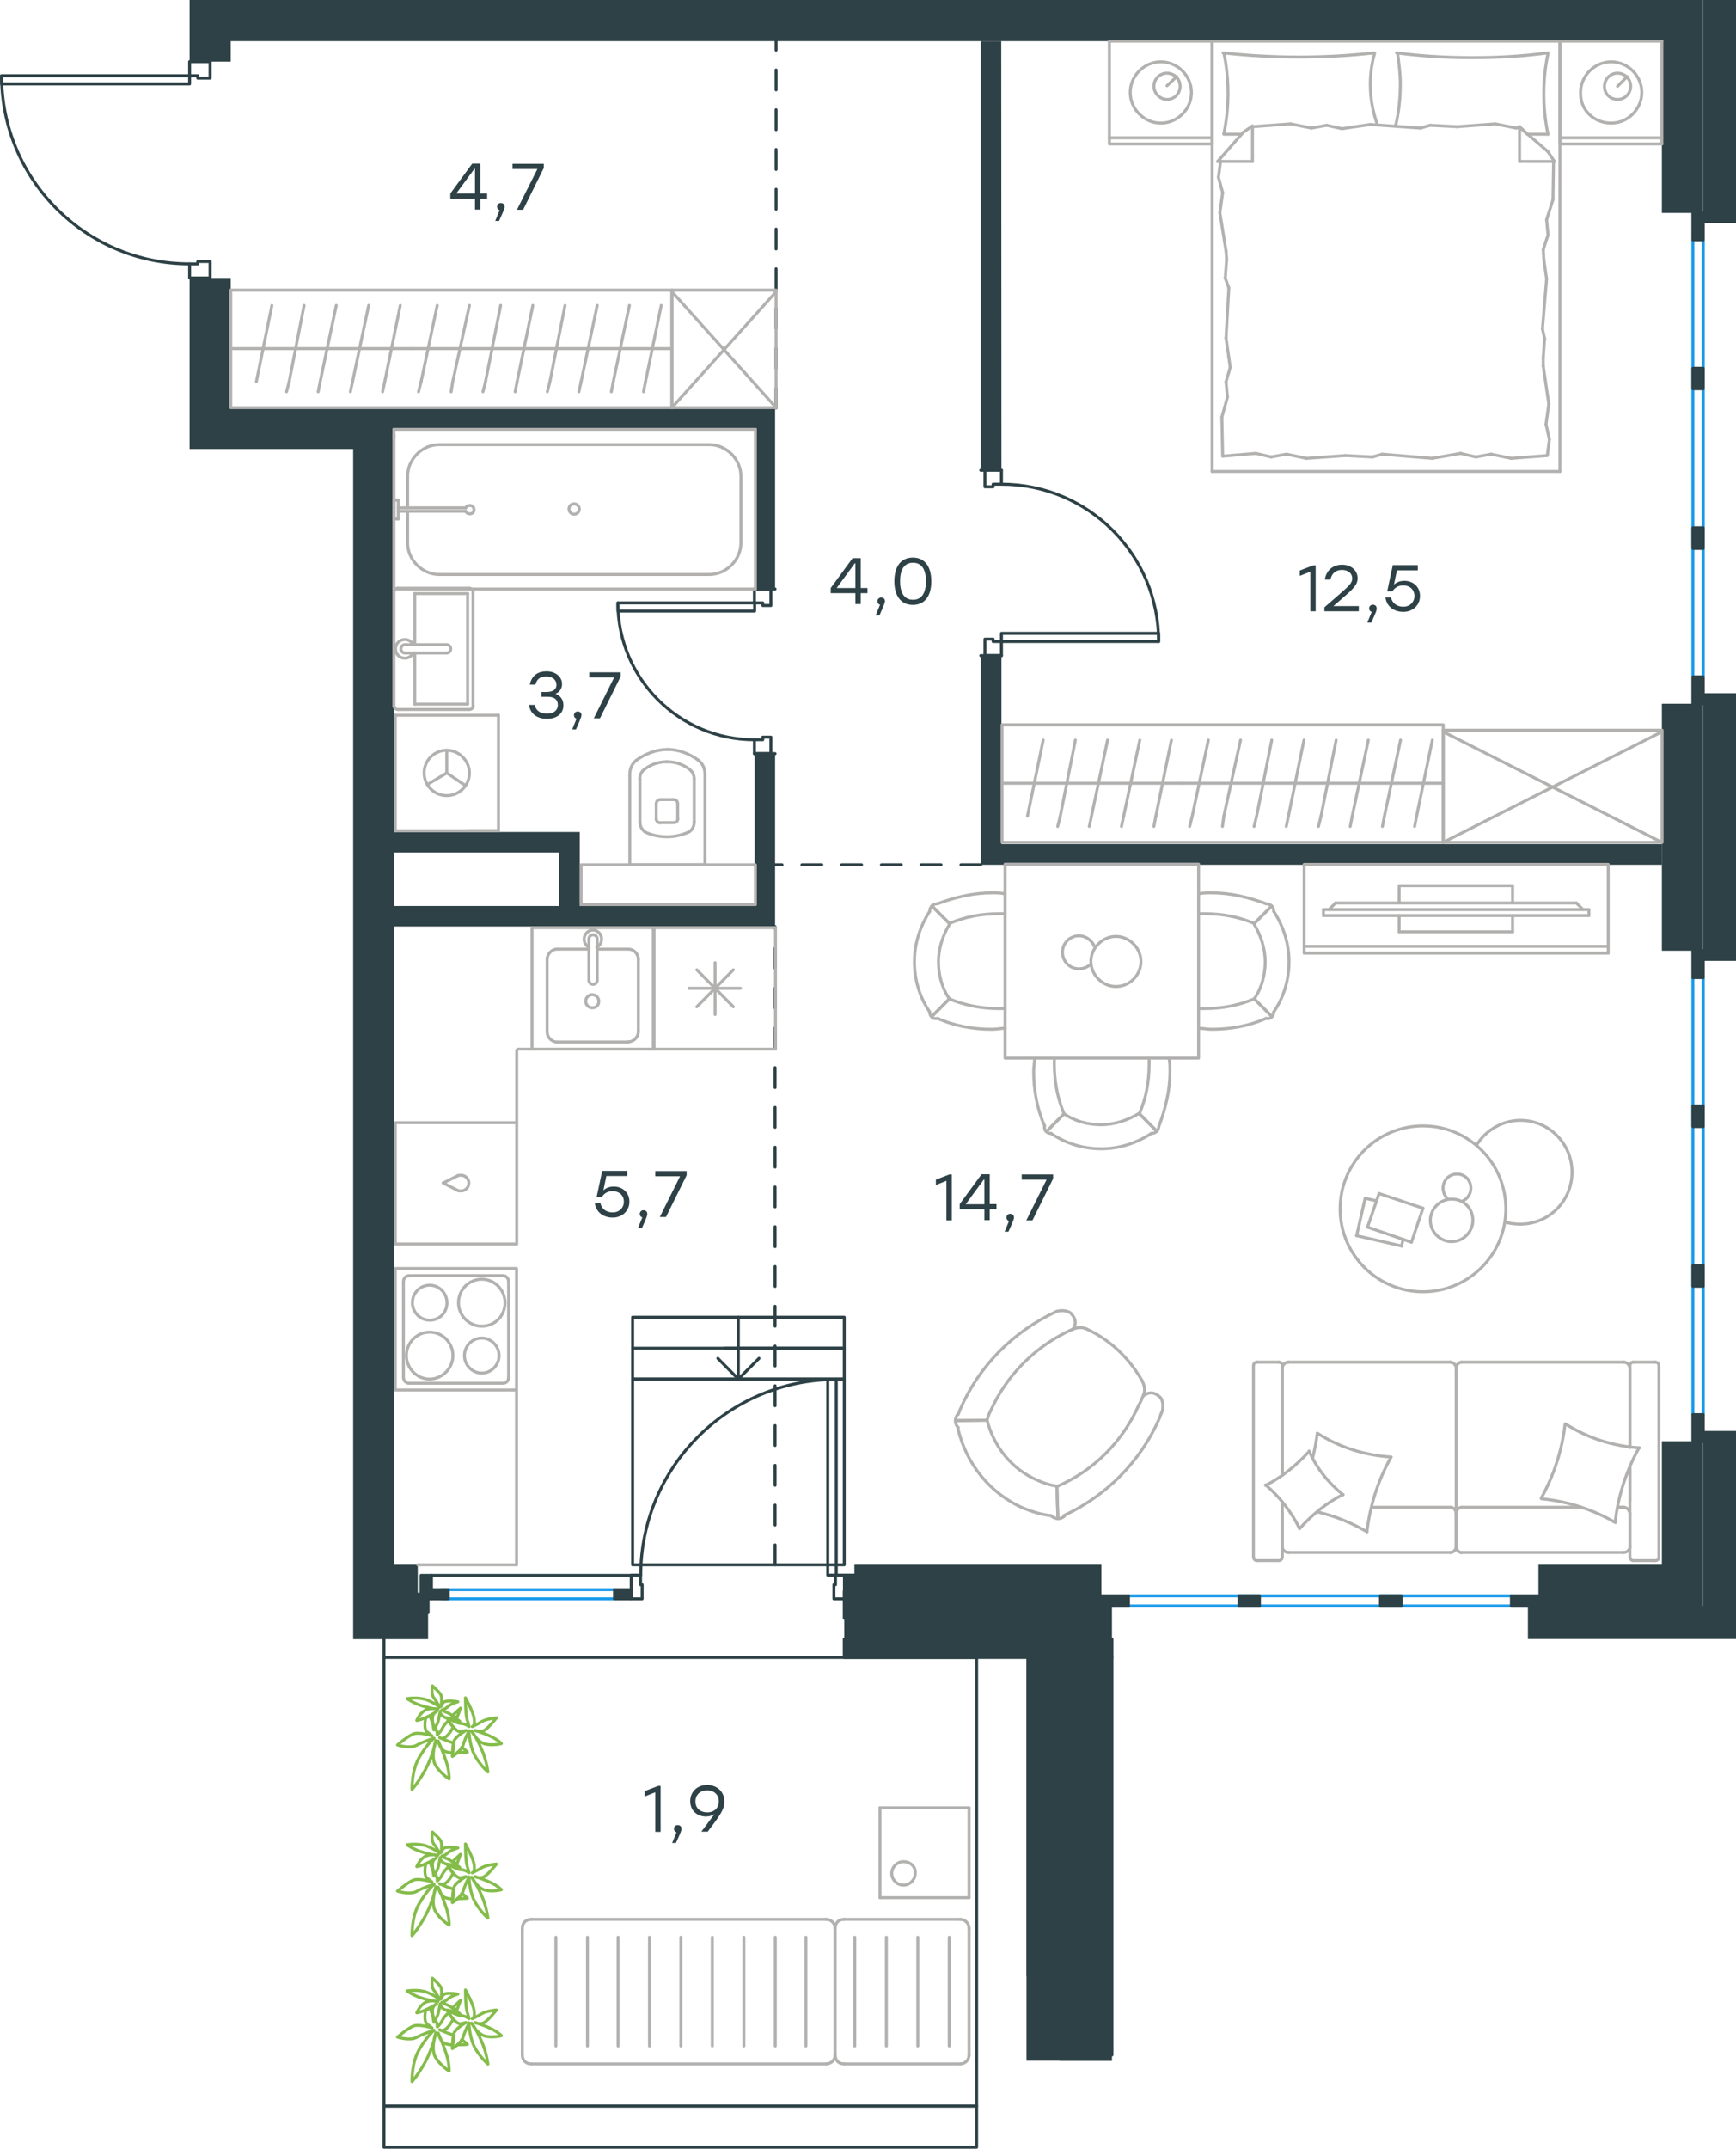 <?xml version="1.0" encoding="utf-8"?>
<!-- Generator: Adobe Illustrator 26.5.0, SVG Export Plug-In . SVG Version: 6.00 Build 0)  -->
<svg version="1.1" id="Слой_1" xmlns="http://www.w3.org/2000/svg" xmlns:xlink="http://www.w3.org/1999/xlink" x="0px" y="0px"
	 viewBox="0 0 873.5 1080.8" style="enable-background:new 0 0 873.5 1080.8;" xml:space="preserve">
<style type="text/css">
	.st0{fill:none;stroke:#2D4146;stroke-width:1.5;stroke-linecap:round;stroke-linejoin:round;stroke-miterlimit:22.926;}
	.st1{fill:none;stroke:#1D9CEB;stroke-width:1.5;stroke-linecap:round;stroke-linejoin:round;stroke-miterlimit:22.926;}
	
		.st2{fill:none;stroke:#2D4146;stroke-width:1.5;stroke-linecap:round;stroke-linejoin:round;stroke-miterlimit:22.926;stroke-dasharray:10,10;}
	.st3{fill-rule:evenodd;clip-rule:evenodd;fill:#2D4146;}
	.st4{fill:#2D4146;}
	.st5{fill:none;stroke:#B2B1B0;stroke-width:1.5;stroke-linecap:round;stroke-linejoin:round;stroke-miterlimit:22.926;}
	.st6{fill:none;stroke:#84BC4A;stroke-width:1.5;stroke-linecap:round;stroke-linejoin:round;stroke-miterlimit:22.926;}
</style>
<rect x="318.3" y="678" class="st0" width="106.5" height="15.5"/>
<polyline class="st0" points="364.9,678 424.8,678 424.8,662.4 318.3,662.4 318.3,678 "/>
<polyline class="st0" points="371.5,662.4 371.5,693.5 361.2,683.1 "/>
<line class="st0" x1="371.5" y1="693.5" x2="381.9" y2="683.1"/>
<rect x="318.3" y="693.5" class="st0" width="106.5" height="93.4"/>
<path class="st0" d="M583,322.6c0-43.7-35.4-79.1-79.1-79.1"/>
<polygon class="st0" points="495.6,244.8 499.7,244.8 499.7,243.5 503.9,243.5 503.9,236.5 495.6,236.5 "/>
<polygon class="st0" points="495.6,329.7 503.9,329.7 503.9,322.6 499.7,322.6 499.7,321.4 495.6,321.4 "/>
<rect x="503.9" y="318.5" class="st0" width="79.1" height="4.1"/>
<polyline class="st0" points="493.5,236.5 495.6,236.5 503.9,236.5 495.6,236.5 "/>
<polyline class="st0" points="493.5,329.7 495.6,329.7 503.9,329.7 495.6,329.7 "/>
<path class="st0" d="M310.9,303.2c0,38,30.8,68.8,68.7,68.8"/>
<polygon class="st0" points="387.9,370.7 383.8,370.7 383.8,372 379.6,372 379.6,379 387.9,379 "/>
<polygon class="st0" points="387.9,296.2 379.6,296.2 379.6,303.2 383.8,303.2 383.8,304.5 387.9,304.5 "/>
<rect x="310.9" y="303.2" class="st0" width="68.8" height="4.1"/>
<polyline class="st0" points="390,379 387.9,379 379.6,379 387.9,379 "/>
<polyline class="st0" points="390,296.2 387.9,296.2 379.6,296.2 387.9,296.2 "/>
<path class="st0" d="M0.8,38.1c0,52.3,42.4,94.6,94.6,94.6"/>
<polygon class="st0" points="105.7,131.5 99.5,131.5 99.5,132.7 95.4,132.7 95.4,139.8 105.7,139.8 "/>
<polygon class="st0" points="105.7,31 95.4,31 95.4,38.1 99.5,38.1 99.5,39.3 105.7,39.3 "/>
<rect x="0.8" y="38.1" class="st0" width="94.6" height="4.1"/>
<line class="st1" x1="857" y1="711.4" x2="857" y2="491.5"/>
<line class="st1" x1="851.8" y1="711.4" x2="851.8" y2="491.5"/>
<rect x="851.8" y="711.4" class="st0" width="5.2" height="13.5"/>
<rect x="851.8" y="636.4" class="st0" width="5.2" height="10.4"/>
<rect x="851.8" y="478.1" class="st0" width="5.2" height="13.5"/>
<rect x="851.8" y="556.2" class="st0" width="5.2" height="10.3"/>
<line class="st1" x1="857" y1="340.4" x2="857" y2="120.6"/>
<line class="st1" x1="851.8" y1="340.4" x2="851.8" y2="120.6"/>
<rect x="851.8" y="340.4" class="st0" width="5.2" height="13.5"/>
<rect x="851.8" y="265.4" class="st0" width="5.2" height="10.4"/>
<rect x="851.8" y="107.1" class="st0" width="5.2" height="13.5"/>
<rect x="851.8" y="185.2" class="st0" width="5.2" height="10.3"/>
<line class="st1" x1="759.5" y1="807.6" x2="567.8" y2="807.6"/>
<line class="st1" x1="760.5" y1="802.5" x2="567.8" y2="802.5"/>
<rect x="760.5" y="802.5" class="st0" width="13.5" height="5.2"/>
<rect x="694.6" y="802.5" class="st0" width="10.4" height="5.2"/>
<rect x="554.3" y="802.5" class="st0" width="13.5" height="5.2"/>
<rect x="623.4" y="802.5" class="st0" width="10.3" height="5.2"/>
<line class="st2" x1="493.5" y1="434.9" x2="390" y2="434.9"/>
<line class="st2" x1="390" y1="786.9" x2="390" y2="466"/>
<line class="st2" x1="390.5" y1="205.2" x2="390.5" y2="20.7"/>
<path class="st0" d="M420.8,693.7c-54.4,0-98.4,44.1-98.4,98.4"/>
<polygon class="st0" points="323.1,804 323.1,796.9 322.3,796.9 322.3,792.1 317.6,792.1 317.6,804 "/>
<rect x="416.5" y="693.7" class="st0" width="4.3" height="98.4"/>
<polygon class="st0" points="419.6,804 419.6,796.9 420.4,796.9 420.4,792.1 425,792.1 425,804 "/>
<line class="st0" x1="217.1" y1="792.2" x2="317.6" y2="792.2"/>
<line class="st1" x1="222.2" y1="804" x2="309.2" y2="804"/>
<line class="st1" x1="222.2" y1="799.4" x2="309.2" y2="799.4"/>
<rect x="217.1" y="799.4" class="st0" width="8.4" height="4.6"/>
<rect x="309.2" y="799.4" class="st0" width="8.4" height="4.6"/>
<rect x="424.9" y="792.1" class="st0" width="5.8" height="11.9"/>
<rect x="211.9" y="792.2" class="st0" width="5.2" height="11.8"/>
<rect x="424.8" y="800.2" class="st0" width="5.9" height="13.6"/>
<rect x="208.9" y="801.7" class="st0" width="6.5" height="9.3"/>
<rect x="193.2" y="1059.1" class="st0" width="298.2" height="20.7"/>
<rect x="424.8" y="824.2" class="st0" width="134.7" height="9.3"/>
<rect x="193.2" y="833.5" class="st0" width="298.2" height="225.6"/>
<rect x="533.1" y="833.5" class="st0" width="26.4" height="199.9"/>
<polygon class="st3" points="857,711.4 851.8,711.4 851.8,724.8 836.2,724.8 836.2,786.9 774.1,786.9 774.1,807.6 836.2,807.6 
	856.9,807.6 856.9,724.8 857,724.8 857,807.6 768.8,807.6 768.8,824.2 873.5,824.2 873.5,824.1 873.5,807.6 873.5,719.6 857,719.6 
	"/>
<rect x="851.8" y="636.4" class="st3" width="5.2" height="10.4"/>
<rect x="851.8" y="556.2" class="st3" width="5.2" height="10.3"/>
<polygon class="st3" points="857,340.4 851.8,340.4 851.8,353.8 857,353.8 857,478.1 856.9,478.1 856.9,353.9 836.2,353.9 
	836.2,478.1 851.8,478.1 851.8,491.5 857,491.5 857,483.2 873.5,483.2 873.5,348.6 857,348.6 "/>
<rect x="851.8" y="265.4" class="st3" width="5.2" height="10.4"/>
<rect x="851.8" y="185.2" class="st3" width="5.2" height="10.3"/>
<rect x="760.5" y="802.5" class="st3" width="13.5" height="5.2"/>
<rect x="694.6" y="802.5" class="st3" width="10.4" height="5.2"/>
<rect x="554.3" y="802.5" class="st3" width="13.5" height="5.2"/>
<rect x="623.4" y="802.5" class="st3" width="10.3" height="5.2"/>
<polygon class="st3" points="836.2,424.5 503.9,424.5 503.9,329.7 493.5,329.7 493.5,329.7 493.5,424.5 493.5,434.9 503.9,434.9 
	836.2,434.9 "/>
<polygon class="st3" points="493.5,20.7 493.5,20.7 493.5,236.5 503.8,236.5 503.9,236.5 503.8,20.7 "/>
<rect x="309.2" y="799.4" class="st3" width="8.4" height="4.6"/>
<g>
	<path class="st4" d="M662,284.3v23.1h-2.7v-19.9l-5.3,2.1v-2.7l6.8-2.6H662z"/>
	<path class="st4" d="M683.7,307.4h-17.3v-2l6.7-5.8c5.6-4.9,7.3-6.3,7.3-8.7c0-2.5-2-4.3-5.2-4.3c-3.3,0-5.1,1.9-5.8,4.9h-2.8
		c0.7-4.6,4-7.5,8.7-7.5c4.7,0,7.8,3,7.8,6.8c0,3.4-2.4,5.5-7.8,10.2l-4.4,3.8h12.8V307.4z"/>
	<path class="st4" d="M690,313.1H688l2.2-5.4c-0.8-0.2-1.3-0.9-1.3-1.7c0-1.1,0.8-1.9,1.9-1.9c0.8,0,1.9,0.4,1.9,1.9
		C692.8,306.5,692.7,307.2,690,313.1z"/>
	<path class="st4" d="M714.5,299.7c0,4.7-3.7,8-8.4,8c-4.4,0-8.3-2.4-9-7.2h2.8c0.7,3,3.1,4.6,6.2,4.6c3.3,0,5.6-2.3,5.6-5.4
		c0-3.2-2.4-5.3-5.6-5.3c-2.6,0-4.4,1.2-5.5,3H698l2.8-13.2h12.6v2.6h-10.5l-1.5,7.2c1.3-1.2,3-1.9,5.3-1.9
		C710.9,292.1,714.5,295,714.5,299.7z"/>
</g>
<g>
	<path class="st4" d="M478.9,590.6v23.1h-2.7v-19.9l-5.3,2.1v-2.7l6.8-2.6H478.9z"/>
	<path class="st4" d="M501.4,608.1H498v5.5h-2.7v-5.5h-12.4v-2.6l11-15h4.1v15h3.4V608.1z M495.3,605.6v-12.4H495l-9.1,12.4
		L495.3,605.6z"/>
	<path class="st4" d="M507.4,619.4h-1.9l2.2-5.4c-0.8-0.2-1.3-0.9-1.3-1.7c0-1.1,0.8-1.9,1.9-1.9c0.8,0,1.9,0.4,1.9,1.9
		C510.2,612.8,510.1,613.6,507.4,619.4z"/>
	<path class="st4" d="M529.9,590.6v2.1l-10.4,21h-3.1l10.2-20.5h-12.5v-2.6H529.9z"/>
</g>
<g>
	<path class="st4" d="M316.7,604.3c0,4.7-3.7,8-8.4,8c-4.4,0-8.3-2.4-9-7.2h2.8c0.7,3,3.1,4.6,6.2,4.6c3.3,0,5.6-2.3,5.6-5.4
		c0-3.2-2.4-5.3-5.6-5.3c-2.6,0-4.4,1.2-5.5,3h-2.6l2.8-13.2h12.6v2.6h-10.5l-1.5,7.2c1.3-1.2,3-1.9,5.3-1.9
		C313.1,596.7,316.7,599.6,316.7,604.3z"/>
	<path class="st4" d="M323,617.6H321l2.2-5.4c-0.8-0.2-1.3-0.9-1.3-1.7c0-1.1,0.8-1.9,1.9-1.9c0.8,0,1.9,0.4,1.9,1.9
		C325.7,611.1,325.6,611.8,323,617.6z"/>
	<path class="st4" d="M345.5,588.9v2.1l-10.4,21H332l10.2-20.5h-12.5v-2.6H345.5z"/>
</g>
<g>
	<path class="st4" d="M283.5,354.7c0,4.2-3.4,6.8-8.3,6.8c-4.5,0-8.4-2.2-9-7h2.8c0.7,3.1,3.2,4.4,6.2,4.4c3.4,0,5.5-1.7,5.5-4.4
		c0-2.3-1.4-4.1-5.1-4.1h-3.2V348h2.4c3.5,0,5.2-1.3,5.2-3.6c0-2.6-2.1-4.2-5.1-4.2c-2.8,0-4.7,1-5.5,4.1h-2.8
		c0.9-4.7,4.2-6.7,8.4-6.7c4.4,0,7.8,2.6,7.8,6.4c0,2.2-1.2,4.1-3.3,4.9C282,349.8,283.5,351.9,283.5,354.7z"/>
	<path class="st4" d="M289.8,366.8h-1.9l2.2-5.4c-0.8-0.2-1.3-0.9-1.3-1.7c0-1.1,0.8-1.9,1.9-1.9c0.8,0,1.9,0.4,1.9,1.9
		C292.5,360.3,292.4,361,289.8,366.8z"/>
	<path class="st4" d="M312.3,338.1v2.1l-10.4,21h-3.1l10.2-20.5h-12.5v-2.6H312.3z"/>
</g>
<g>
	<path class="st4" d="M245.1,99.9h-3.4v5.5H239v-5.5h-12.4v-2.6l11-15h4.1v15h3.4V99.9z M239,97.3V84.9h-0.3l-9.1,12.4L239,97.3z"/>
	<path class="st4" d="M251.1,111.1h-1.9l2.2-5.4c-0.8-0.2-1.3-0.9-1.3-1.7c0-1.1,0.8-1.9,1.9-1.9c0.8,0,1.9,0.4,1.9,1.9
		C253.9,104.6,253.8,105.3,251.1,111.1z"/>
	<path class="st4" d="M273.6,82.4v2.1l-10.4,21h-3.1L270.4,85h-12.5v-2.6H273.6z"/>
</g>
<g>
	<path class="st4" d="M436.5,298.3h-3.4v5.5h-2.7v-5.5H418v-2.6l11-15h4.1v15h3.4V298.3z M430.4,295.7v-12.4h-0.3l-9.1,12.4
		L430.4,295.7z"/>
	<path class="st4" d="M442.5,309.5h-1.9l2.2-5.4c-0.8-0.2-1.3-0.9-1.3-1.7c0-1.1,0.8-1.9,1.9-1.9c0.8,0,1.9,0.4,1.9,1.9
		C445.2,303,445.1,303.7,442.5,309.5z"/>
	<path class="st4" d="M468.6,292.3c0,7.6-3.4,11.9-9.3,11.9c-5.8,0-9.3-4.3-9.3-11.9s3.5-11.9,9.3-11.9
		C465.2,280.4,468.6,284.8,468.6,292.3z M465.9,292.3c0-6.6-2.6-9.3-6.5-9.3s-6.5,2.7-6.5,9.3c0,6.6,2.6,9.3,6.5,9.3
		S465.9,298.9,465.9,292.3z"/>
</g>
<polygon class="st3" points="857,0 857,107.1 856.9,107.1 856.9,0 836.2,0 836.2,0 734.7,0 364.6,0 364.6,0 357.4,0 357.4,0 347,0 
	347,0 294.7,0 95.4,0 95.4,20.7 95.4,31 116.1,31 116.1,20.7 139.4,20.7 139.4,20.7 160.1,20.7 160.1,20.7 369.8,20.7 369.8,20.7 
	836.2,20.7 836.2,107.1 851.8,107.1 851.8,120.6 857,120.6 857,112.2 873.5,112.2 873.5,0 "/>
<line class="st0" x1="193.2" y1="833.5" x2="193.2" y2="824.2"/>
<polygon class="st3" points="533.1,1033.4 533.1,1036.4 559.5,1036.4 559.5,1003.2 559.5,962.1 559.5,833.5 559.5,824.2 
	559.5,824.2 559.5,807.6 430.7,807.6 430.7,807.6 554.2,807.6 554.2,786.9 429.9,786.9 429.9,792.1 424.9,792.1 424.9,800.2 
	424.8,800.2 424.8,813.8 424.8,813.8 424.8,824.2 424.8,824.2 424.8,833.5 533.1,833.5 533.1,833.5 533.1,833.5 516.5,833.5 
	516.5,993.9 533.1,993.9 533.1,993.9 533.1,1019.8 "/>
<path class="st3" d="M379.6,205H198.4v0.1l-20.7,0l-61.6,0v-65.3H95.4v55.9h0v20.7h0v9.4h14.5v0h10.4v0l57.4,0v0v581.9h31.1v0h-31.1
	v16.6h37.7v-13.1v-3.4V804h1.7h8.4v-4.6h-8.4v-7.2h-5.2v9.5h-1.7v-14.8h-11.8l0-305.5h0v-15.5l181.2,0h0H390v-10.4V379h-10.3v76.6h0
	l-88,0v-26.9v-10.3h-10.4l-82.9,0v-50.7h0l0-141.8v-10.4h181.2v80.8H390l0-80.8V205H379.6z M198.4,428.7h82.9v26.9l-82.9,0V428.7z"
	/>
<rect x="516.5" y="833.5" class="st3" width="42.9" height="202.8"/>
<g>
	<line class="st5" x1="795.5" y1="758" x2="735.5" y2="758"/>
	<line class="st5" x1="632.5" y1="685" x2="643.4" y2="685"/>
	<line class="st5" x1="648.3" y1="685" x2="729.9" y2="685"/>
	<line class="st5" x1="820.1" y1="737.8" x2="820.1" y2="754.9"/>
	<line class="st5" x1="820.1" y1="688.1" x2="820.1" y2="727.9"/>
	<line class="st5" x1="645.2" y1="688.1" x2="645.2" y2="741.9"/>
	<line class="st5" x1="732.7" y1="760.8" x2="732.7" y2="777.9"/>
	<line class="st5" x1="729.9" y1="758" x2="690.2" y2="758"/>
	<line class="st5" x1="832.9" y1="784.8" x2="821.9" y2="784.8"/>
	<line class="st5" x1="732.7" y1="777.9" x2="732.7" y2="760.8"/>
	<line class="st5" x1="648.3" y1="780.7" x2="729.9" y2="780.7"/>
	<line class="st5" x1="645.2" y1="741.9" x2="645.2" y2="686.8"/>
	<line class="st5" x1="735.5" y1="685" x2="817.1" y2="685"/>
	<line class="st5" x1="821.9" y1="685" x2="832.9" y2="685"/>
	<line class="st5" x1="817.1" y1="758" x2="814" y2="758"/>
	<line class="st5" x1="820.1" y1="782.8" x2="820.1" y2="737.8"/>
	<line class="st5" x1="817.1" y1="758" x2="814" y2="758"/>
	<line class="st5" x1="820.1" y1="777.9" x2="820.1" y2="760.8"/>
	<line class="st5" x1="732.7" y1="777.9" x2="732.7" y2="760.8"/>
	<line class="st5" x1="735.5" y1="780.7" x2="817.1" y2="780.7"/>
	<line class="st5" x1="820.1" y1="727.9" x2="820.1" y2="686.8"/>
	<line class="st5" x1="630.7" y1="782.8" x2="630.7" y2="686.8"/>
	<line class="st5" x1="643.4" y1="784.8" x2="632.5" y2="784.8"/>
	<line class="st5" x1="645.2" y1="755.3" x2="645.2" y2="782.8"/>
	<line class="st5" x1="732.7" y1="760.8" x2="732.7" y2="688.1"/>
	<line class="st5" x1="645.2" y1="760.8" x2="645.2" y2="777.9"/>
	<path class="st5" d="M820.1,782.8c0,1.5,1,2,1.8,2"/>
	<path class="st5" d="M645.2,686.8c0-1.3-1-1.8-1.8-1.8"/>
	<path class="st5" d="M643.4,784.8c1.3,0,1.8-1,1.8-1.8"/>
	<path class="st5" d="M735.5,758c-1.4,0-2.8,1.3-2.8,3.1"/>
	<path class="st5" d="M645.2,777.9c0,1.4,1.3,2.8,3.1,2.8"/>
	<path class="st5" d="M817.1,780.7c1.5,0,3.1-1.3,3.1-3.1"/>
	<path class="st5" d="M735.5,685c-1.4,0-2.8,1.3-2.8,3.1"/>
	<path class="st5" d="M732.7,777.7c0,1.5,1.2,3.1,2.8,3.1"/>
	<path class="st5" d="M732.7,688.1c0-1.5-1.3-3.1-3.1-3.1"/>
	<path class="st5" d="M832.9,784.8c1.3,0,1.8-1,1.8-1.8v-96.2c0-1.3-1-1.8-1.8-1.8"/>
	<path class="st5" d="M729.9,780.7c1.4,0,2.8-1.3,2.8-3.1"/>
	<path class="st5" d="M632.5,685c-1.3,0-1.8,1-1.8,1.8"/>
	<path class="st5" d="M820.1,688.1c0-1.5-1.3-3.1-3.1-3.1"/>
	<path class="st5" d="M821.9,685c-1.3,0-1.8,1-1.8,1.8"/>
	<path class="st5" d="M648.3,685c-1.5,0-3.1,1.3-3.1,3.1"/>
	<path class="st5" d="M820.1,761.4c0-1.7-1.3-3.4-3.1-3.4"/>
	<path class="st5" d="M732.7,761.1c0-1.5-1.2-3.1-2.8-3.1"/>
	<path class="st5" d="M630.7,782.8c0,1.5,1,2,1.8,2"/>
	<path class="st5" d="M775.5,753.4c6.4-11.5,10.5-24.2,12-37.3"/>
	<path class="st5" d="M636.8,747c8.4-4.3,15.6-10.2,21.9-17.1"/>
	<path class="st5" d="M658.7,729.7c3.6,8.4,9.7,16.1,17.1,22"/>
	<path class="st5" d="M787.8,716.1c11,7.1,24,11.2,37.2,12"/>
	<path class="st5" d="M699.8,733c-6.4,11.5-10.5,24.2-12,37.3"/>
	<path class="st5" d="M687.8,770.3c-7.9-4.6-16.1-7.9-25-10"/>
	<path class="st5" d="M662.8,720.7c11,7.1,24,11.2,37.2,12"/>
	<path class="st5" d="M824.7,728.1c-6.4,11.5-10.5,24.2-12,37.3"/>
	<path class="st5" d="M812.8,765.7c-11.2-6.6-24-10.7-37.2-12"/>
	<path class="st5" d="M675.8,751.6c-8.4,4.1-15.6,10.2-21.9,17.1"/>
	<path class="st5" d="M660.5,733c1-3.8,1.8-8.2,2.3-12"/>
	<path class="st5" d="M653.9,768.7c-4.1-8.4-9.9-15.8-17.1-22"/>
</g>
<g>
	<line class="st5" x1="682.6" y1="621.4" x2="686.9" y2="602.6"/>
	<line class="st5" x1="686.9" y1="602.6" x2="692.7" y2="603.9"/>
	<line class="st5" x1="705.9" y1="623.2" x2="705.3" y2="626.6"/>
	<line class="st5" x1="705.3" y1="626.6" x2="682.6" y2="621.4"/>
	<line class="st5" x1="688.1" y1="617.1" x2="693.9" y2="600.2"/>
	<line class="st5" x1="693.9" y1="600.2" x2="716" y2="607.6"/>
	<line class="st5" x1="716" y1="607.6" x2="710.2" y2="624.7"/>
	<line class="st5" x1="710.2" y1="624.7" x2="688.1" y2="617.1"/>
	<ellipse class="st5" cx="716" cy="607.9" rx="41.7" ry="41.7"/>
	<path class="st5" d="M730.4,603c-5.8,0-10.7,4.9-10.7,10.7c0,5.8,4.9,10.7,10.7,10.7c5.8,0,10.7-4.9,10.7-10.7
		C741.1,607.6,736.5,603,730.4,603z"/>
	<path class="st5" d="M728.6,603c-1.5-1.2-2.5-3.4-2.5-5.5c0-4,3.1-7.1,7-7.1c4,0,7,3.1,7,7.1c0,3.1-1.8,5.5-4.6,6.7"/>
	<path class="st5" d="M742.9,576c4.6-7.7,13.2-12.6,22.1-12.6c14.4,0,26,11.7,26,26.1c0,14.4-11.6,26.1-26,26.1
		c-2.6,0-5.1-0.3-7.7-1"/>
</g>
<g>
	<g>
		<line class="st5" x1="656.2" y1="475.9" x2="809.2" y2="475.9"/>
		<polyline class="st5" points="809.2,479.3 809.2,434.7 656.2,434.7 656.2,479.3 		"/>
		<line class="st5" x1="656.2" y1="479.3" x2="809.2" y2="479.3"/>
	</g>
	<g>
		<polyline class="st5" points="761.1,454.1 761.1,445.4 704,445.4 704,454.1 		"/>
		<line class="st5" x1="704" y1="460.4" x2="704" y2="468.6"/>
		<line class="st5" x1="704" y1="468.6" x2="761.1" y2="468.6"/>
		<line class="st5" x1="761.1" y1="468.6" x2="761.1" y2="460.4"/>
		<line class="st5" x1="665.9" y1="460.4" x2="665.9" y2="457.4"/>
		<line class="st5" x1="793.2" y1="454.1" x2="796.5" y2="457.4"/>
		<line class="st5" x1="668.7" y1="457.4" x2="672" y2="454.1"/>
		<line class="st5" x1="799.5" y1="457.4" x2="665.9" y2="457.4"/>
		<line class="st5" x1="665.9" y1="460.4" x2="799.5" y2="460.4"/>
		<line class="st5" x1="799.5" y1="460.4" x2="799.5" y2="457.4"/>
		<line class="st5" x1="672" y1="454.1" x2="793.2" y2="454.1"/>
	</g>
</g>
<g>
	<rect x="505.7" y="434.6" class="st5" width="97.4" height="97.5"/>
	<path class="st5" d="M477.7,502.3c-3.8-5.5-5.5-12.1-5.5-18.7c0-6.6,2.2-13.2,5.5-18.7"/>
	<path class="st5" d="M505.7,517.1c-2.2,0-4.4,0.5-6.6,0.5c-9.3,0-18.7-1.6-27.4-5.5"/>
	<path class="st5" d="M471.7,454.5c8.8-3.3,18.1-5.5,27.4-5.5c2.2,0,4.4,0,6.6,0.5"/>
	<path class="st5" d="M505.7,507.2c-1.1,0-2.2,0-3.3,0c-8.2,0-17-1.6-24.7-4.9"/>
	<path class="st5" d="M477.7,464.4c7.7-3.3,15.9-4.9,24.7-4.9c1.1,0,2.2,0,3.3,0"/>
	<path class="st5" d="M467.8,508.9c-4.9-7.1-7.7-15.9-7.7-25.3c0-8.8,2.7-17.6,7.7-25.3"/>
	<line class="st5" x1="477.7" y1="502.3" x2="468.9" y2="511.1"/>
	<line class="st5" x1="477.7" y1="464.4" x2="468.9" y2="455.6"/>
	<line class="st5" x1="477.7" y1="502.3" x2="468.9" y2="511.1"/>
	<line class="st5" x1="477.7" y1="464.4" x2="468.9" y2="455.6"/>
	<path class="st5" d="M467.8,458.3c0-2.2,1.6-3.8,3.8-3.8"/>
	<path class="st5" d="M471.6,512.2c-2.2,0.4-3.8-1.1-3.8-3.3"/>
	<path class="st5" d="M631.1,502.3c3.8-5.5,5.5-12.1,5.5-18.7c0-6.6-2.2-13.2-5.5-18.7"/>
	<path class="st5" d="M603.1,517.1c2.2,0,4.4,0.5,6.6,0.5c9.3,0,18.7-1.6,27.4-5.5"/>
	<path class="st5" d="M637.1,454.5c-8.8-3.3-18.1-5.5-27.4-5.5c-2.2,0-4.4,0-6.6,0.5"/>
	<path class="st5" d="M603.1,507.2c1.1,0,2.2,0,3.3,0c8.2,0,17-1.6,24.7-4.9"/>
	<path class="st5" d="M631.1,464.4c-7.7-3.3-15.9-4.9-24.7-4.9c-1.1,0-2.2,0-3.3,0"/>
	<path class="st5" d="M640.9,508.9c4.9-7.1,7.7-15.9,7.7-25.3c0-8.8-2.7-17.6-7.7-25.3"/>
	<line class="st5" x1="631.1" y1="502.3" x2="639.9" y2="511.1"/>
	<line class="st5" x1="631.1" y1="464.4" x2="639.9" y2="455.6"/>
	<line class="st5" x1="631.1" y1="502.3" x2="639.9" y2="511.1"/>
	<line class="st5" x1="631.1" y1="464.4" x2="639.9" y2="455.6"/>
	<path class="st5" d="M640.9,458.3c0-2.2-1.6-3.8-3.8-3.8"/>
	<path class="st5" d="M637.1,512.2c2.2,0.4,3.8-1.1,3.8-3.3"/>
	<path class="st5" d="M535.4,560.1c5.5,3.8,12.1,5.5,18.7,5.5c6.6,0,13.2-2.2,18.7-5.5"/>
	<path class="st5" d="M520.6,532.1c0,2.2-0.5,4.4-0.5,6.6c0,9.3,1.6,18.7,5.5,27.5"/>
	<path class="st5" d="M583.2,566.2c3.3-8.8,5.5-18.1,5.5-27.5c0-2.2,0-4.4-0.5-6.6"/>
	<path class="st5" d="M530.5,532.1c0,1.1,0,2.2,0,3.3c0,8.2,1.6,17,4.9,24.7"/>
	<path class="st5" d="M573.3,560.1c3.3-7.7,4.9-15.9,4.9-24.7c0-1.1,0-2.2,0-3.3"/>
	<path class="st5" d="M528.9,570c7.1,4.9,15.9,7.7,25.2,7.7c8.8,0,17.6-2.7,25.2-7.7"/>
	<line class="st5" x1="535.4" y1="560.1" x2="526.7" y2="568.9"/>
	<line class="st5" x1="573.3" y1="560.1" x2="582.1" y2="568.9"/>
	<line class="st5" x1="535.4" y1="560.1" x2="526.7" y2="568.9"/>
	<line class="st5" x1="573.3" y1="560.1" x2="582.1" y2="568.9"/>
	<path class="st5" d="M579.3,570c2.2,0,3.8-1.6,3.8-3.8"/>
	<path class="st5" d="M525.6,566.2c-0.4,2.2,1.1,3.8,3.3,3.8"/>
	<path class="st5" d="M574.1,483.5c0-6.7-5.8-12.6-12.6-12.6c-6.7,0-12.6,5.8-12.6,12.6c0,6.7,5.8,12.6,12.6,12.6
		C568.6,496.1,574.1,490.2,574.1,483.5z"/>
	<path class="st5" d="M549,484.7c-1.5,1.5-3.7,2.5-6.1,2.5c-4.6,0-8.3-3.7-8.3-8.3c0-4.6,3.7-8.3,8.3-8.3c3.7,0,6.7,2.5,8,5.8"/>
</g>
<g>
	<path class="st5" d="M574.6,694.3c1.5,2.6,1.7,5.2,0.6,7.7"/>
	<path class="st5" d="M546.7,668.3c11.8,5.4,21.4,14.6,27.9,25.9"/>
	<path class="st5" d="M584.5,710.4c-0.5,0.9-0.7,1.9-1.1,2.8c-9.4,21.6-26.5,38.9-48,48.9"/>
	<path class="st5" d="M575.2,701.9c-0.6,1.5-1.2,3.1-2.1,4.5c-8.2,18.6-22.9,33.3-41.4,41.2"/>
	<path class="st5" d="M539.8,668.4c2.4-0.9,4.6-1.1,6.9-0.1"/>
	<path class="st5" d="M482.1,711.3c0.5-0.9,0.7-1.9,1.1-2.7c9.4-21.6,26.5-38.9,48-48.9"/>
	<path class="st5" d="M496.6,714.2c0.6-1.5,0.9-3.1,1.8-4.6c8.1-18.2,22.9-33,41.4-41.2"/>
	<path class="st5" d="M531.8,747.4c-3.5-0.6-6.6-1.5-10-3.1c-12.8-5.5-21.9-17-25.2-30.4"/>
	<path class="st5" d="M528.9,762.2c-4.8-0.5-9.5-2-13.8-3.7c-16.8-7.2-29.2-22.5-33.2-40.6"/>
	<line class="st5" x1="496.6" y1="714.2" x2="480.9" y2="714.4"/>
	<line class="st5" x1="531.8" y1="747.4" x2="532.3" y2="763.5"/>
	<line class="st5" x1="531.8" y1="747.4" x2="532.3" y2="763.5"/>
	<line class="st5" x1="496.6" y1="714.2" x2="480.9" y2="714.4"/>
	<path class="st5" d="M482.2,717.9c-1.4-1.2-2-3.6-1-5.4c0.1-0.6,0.5-0.9,0.9-1.5"/>
	<path class="st5" d="M535.8,762.2c-1.2,1.4-3.6,2-5.4,1c-0.6-0.1-0.9-0.5-1.5-0.9"/>
	<path class="st5" d="M531.1,659.7c1.7-0.9,6.2-1,7.9,0.9c1.7,1.9,3.2,4.5,0.8,7.9"/>
	<path class="st5" d="M584.5,710.4c0.9-1.7,1-6.2-0.9-7.9c-1.9-1.7-4.5-3.2-7.9-0.8"/>
</g>
<g>
	<line class="st5" x1="390.2" y1="466.5" x2="390.2" y2="527.6"/>
	<line class="st5" x1="359.8" y1="484.1" x2="359.8" y2="510.2"/>
	<line class="st5" x1="350.6" y1="506.3" x2="369" y2="487.7"/>
	<line class="st5" x1="350.6" y1="487.7" x2="369" y2="506.3"/>
	<line class="st5" x1="346.7" y1="497" x2="372.6" y2="497"/>
	<line class="st5" x1="390.2" y1="527.6" x2="329.1" y2="527.6"/>
	<line class="st5" x1="329.1" y1="466.5" x2="329.1" y2="527.6"/>
	<line class="st5" x1="390.2" y1="466.5" x2="329.1" y2="466.5"/>
</g>
<g>
	<rect x="267.7" y="466.5" class="st5" width="61" height="61.1"/>
	<line class="st5" x1="300.5" y1="492.9" x2="300.5" y2="472.5"/>
	<line class="st5" x1="296.3" y1="477.3" x2="280.3" y2="477.3"/>
	<line class="st5" x1="280.3" y1="524" x2="316.2" y2="524"/>
	<line class="st5" x1="316.2" y1="477.3" x2="300.5" y2="477.3"/>
	<line class="st5" x1="321.2" y1="518.8" x2="321.2" y2="482.4"/>
	<line class="st5" x1="296.3" y1="472.5" x2="296.3" y2="492.9"/>
	<line class="st5" x1="275.3" y1="482.4" x2="275.3" y2="518.8"/>
	<path class="st5" d="M300.5,492.9L300.5,492.9c0,1.2-0.9,2.1-2.1,2.1c-1.2,0-2.1-0.9-2.1-2.1"/>
	<path class="st5" d="M275.3,482.4c0-2.7,2.4-5.1,5-5.1"/>
	<path class="st5" d="M296.3,476.4c-1.5-0.9-2.4-2.4-2.4-4.2c0-2.4,2.1-4.5,4.4-4.5c2.4,0,4.4,2.1,4.4,4.5c0,1.8-0.9,3.3-2.4,4.2"/>
	<path class="st5" d="M321.2,518.8c0,2.7-2.4,5.1-5,5.1"/>
	<path class="st5" d="M316.2,477.3c2.7,0,5,2.4,5,5.1"/>
	<path class="st5" d="M280.3,524c-2.7,0-5-2.4-5-5.1"/>
	<path class="st5" d="M296.3,472.5v-0.3c0-1.2,0.9-2.1,2.1-2.1c1.2,0,2.1,0.9,2.1,2.1v0.3"/>
	<path class="st5" d="M301.3,503.5c0-1.8-1.5-3.3-3.3-3.3c-1.8,0-3.3,1.5-3.3,3.3c0,1.8,1.5,3.3,3.3,3.3
		C300.2,506.8,301.3,505.3,301.3,503.5z"/>
</g>
<g>
	<path class="st5" d="M224.9,655.1c0-4.8-3.9-8.8-8.7-8.8c-4.8,0-8.7,3.9-8.7,8.8c0,4.8,3.9,8.8,8.7,8.8
		C221,663.9,224.9,660.3,224.9,655.1z"/>
	<path class="st5" d="M227.9,681.7c0-6.3-5.1-11.8-11.7-11.8c-6.3,0-11.7,5.1-11.7,11.8c0,6.3,5.1,11.8,11.7,11.8
		C222.5,693.5,227.9,688.1,227.9,681.7z"/>
	<path class="st5" d="M251.1,681.7c0-4.8-3.9-8.8-8.7-8.8c-4.8,0-8.7,3.9-8.7,8.8c0,4.8,3.9,8.8,8.7,8.8
		C247.2,690.5,251.1,686.5,251.1,681.7z"/>
	<path class="st5" d="M254.1,655.1c0-6.3-5.1-11.8-11.7-11.8c-6.3,0-11.7,5.1-11.7,11.8c0,6.3,5.1,11.8,11.7,11.8
		S254.1,661.8,254.1,655.1z"/>
	<line class="st5" x1="203" y1="692.6" x2="203" y2="644.6"/>
	<line class="st5" x1="253.2" y1="695.6" x2="205.7" y2="695.6"/>
	<line class="st5" x1="255.9" y1="644.6" x2="255.9" y2="692.6"/>
	<line class="st5" x1="205.7" y1="641.5" x2="253.2" y2="641.5"/>
	<path class="st5" d="M255.9,692.6L255.9,692.6c0,1.8-1.2,3-2.7,3"/>
	<path class="st5" d="M203,644.6L203,644.6c0-1.8,1.2-3,2.7-3"/>
	<path class="st5" d="M205.7,695.6L205.7,695.6c-1.5,0-2.7-1.5-2.7-3"/>
	<path class="st5" d="M253.2,641.5L253.2,641.5c1.5,0,2.7,1.5,2.7,3"/>
	<rect x="198.9" y="637.9" class="st5" width="61" height="61.1"/>
</g>
<g>
	<rect x="198.9" y="564.6" class="st5" width="61.1" height="61"/>
	<line class="st5" x1="223" y1="594.9" x2="230.2" y2="598.6"/>
	<line class="st5" x1="230.2" y1="591.3" x2="223" y2="594.9"/>
	<path class="st5" d="M230.2,591.3c0.6-0.3,1.2-0.3,1.8-0.3c2.1,0,3.9,1.8,3.9,3.9"/>
	<path class="st5" d="M230.2,598.6c0.6,0.3,1.2,0.3,1.8,0.3c2.1,0,3.9-1.8,3.9-3.9"/>
</g>
<line class="st5" x1="267.7" y1="527.6" x2="260.5" y2="527.6"/>
<line class="st5" x1="260" y1="564.6" x2="260" y2="528.1"/>
<line class="st5" x1="259.9" y1="699" x2="259.9" y2="786.9"/>
<line class="st5" x1="259.9" y1="786.9" x2="210.2" y2="786.9"/>
<g>
	<line class="st5" x1="784.9" y1="20.7" x2="836.2" y2="20.7"/>
	<line class="st5" x1="836.2" y1="72.4" x2="784.9" y2="72.4"/>
	<line class="st5" x1="784.9" y1="72.4" x2="784.9" y2="20.7"/>
	<line class="st5" x1="836.2" y1="20.7" x2="836.2" y2="72.4"/>
	<line class="st5" x1="813.9" y1="43.4" x2="818.7" y2="38.5"/>
	<line class="st5" x1="836.2" y1="69.3" x2="784.9" y2="69.3"/>
	<path class="st5" d="M810.7,61.9c8.4,0,15.4-7,15.4-15.4c0-8.4-7-15.4-15.4-15.4c-8.4,0-15.4,7-15.4,15.4
		C795,55.3,802,61.9,810.7,61.9z"/>
	<path class="st5" d="M813.9,50c3.8,0,6.6-3.1,6.6-6.6c0-3.8-3.1-6.6-6.6-6.6c-3.8,0-6.6,3.1-6.6,6.6C807.2,46.9,810,50,813.9,50z"
		/>
	<line class="st5" x1="609.9" y1="20.7" x2="784.9" y2="20.7"/>
	<line class="st5" x1="624.7" y1="67.5" x2="615.8" y2="67.5"/>
	<line class="st5" x1="764.6" y1="63.7" x2="764.6" y2="81.2"/>
	<line class="st5" x1="768.5" y1="67.5" x2="764.6" y2="63.7"/>
	<line class="st5" x1="609.9" y1="237.1" x2="609.9" y2="20.7"/>
	<line class="st5" x1="782.1" y1="81.2" x2="764.6" y2="81.2"/>
	<line class="st5" x1="784.9" y1="20.7" x2="784.9" y2="237.1"/>
	<line class="st5" x1="612.7" y1="81.2" x2="625.6" y2="66.5"/>
	<line class="st5" x1="625.6" y1="66.5" x2="630.2" y2="63.3"/>
	<line class="st5" x1="778.9" y1="67.5" x2="768.8" y2="67.5"/>
	<line class="st5" x1="630.2" y1="63.7" x2="630.2" y2="81.2"/>
	<line class="st5" x1="764.3" y1="63.7" x2="778.9" y2="76.3"/>
	<line class="st5" x1="778.9" y1="76.3" x2="782.1" y2="81.2"/>
	<line class="st5" x1="612.7" y1="81.2" x2="630.2" y2="81.2"/>
	<line class="st5" x1="690.6" y1="229.8" x2="677" y2="229.1"/>
	<line class="st5" x1="734.9" y1="228" x2="720.6" y2="230.5"/>
	<line class="st5" x1="750.3" y1="228.4" x2="742.6" y2="229.8"/>
	<line class="st5" x1="742.6" y1="229.8" x2="734.9" y2="228"/>
	<line class="st5" x1="695.5" y1="228.4" x2="690.6" y2="229.8"/>
	<line class="st5" x1="720.6" y1="230.5" x2="695.5" y2="228.4"/>
	<line class="st5" x1="778.6" y1="229.1" x2="760.4" y2="230.5"/>
	<line class="st5" x1="760.4" y1="230.5" x2="750.3" y2="228.4"/>
	<line class="st5" x1="631.9" y1="228" x2="615.2" y2="229.4"/>
	<line class="st5" x1="647.3" y1="228.4" x2="639.6" y2="229.8"/>
	<line class="st5" x1="639.6" y1="229.8" x2="631.9" y2="228"/>
	<line class="st5" x1="677" y1="229.1" x2="657.4" y2="230.5"/>
	<line class="st5" x1="657.4" y1="230.5" x2="647.3" y2="228.4"/>
	<line class="st5" x1="609.9" y1="237.1" x2="784.9" y2="237.1"/>
	<path class="st5" d="M691.6,26.6c-12.6,1.4-25.1,2.1-38.1,2.1c-12.6,0-25.5-0.7-38.1-2.1"/>
	<path class="st5" d="M693.1,62.9c-2.4-7-3.6-13.2-3.6-20.5c0-5.2,0.7-10.5,2.1-15.4"/>
	<path class="st5" d="M615.8,26.6c1.4,6.6,2.1,13.6,2.1,20.3c0,7-0.7,13.6-2.1,20.3"/>
	<path class="st5" d="M703.2,26.6c0.7,5.2,1.4,10.5,1.4,15.4c0,7.3-0.7,14.3-2.4,21.3"/>
	<line class="st5" x1="776.5" y1="125.6" x2="776.8" y2="130.5"/>
	<line class="st5" x1="778.2" y1="110.5" x2="778.9" y2="118.2"/>
	<line class="st5" x1="778.9" y1="118.2" x2="776.5" y2="125.6"/>
	<line class="st5" x1="781.7" y1="81.2" x2="781.4" y2="100.4"/>
	<line class="st5" x1="781.4" y1="100.4" x2="778.2" y2="110.5"/>
	<line class="st5" x1="777.2" y1="170.3" x2="776.5" y2="179.8"/>
	<line class="st5" x1="776.8" y1="130.5" x2="778.2" y2="140.3"/>
	<line class="st5" x1="776.1" y1="165.4" x2="777.2" y2="170.3"/>
	<line class="st5" x1="778.2" y1="140.3" x2="776.1" y2="165.4"/>
	<line class="st5" x1="776.5" y1="179.8" x2="776.5" y2="184"/>
	<line class="st5" x1="777.9" y1="213.3" x2="779.6" y2="221"/>
	<line class="st5" x1="779.6" y1="221" x2="778.6" y2="228.7"/>
	<line class="st5" x1="776.5" y1="184" x2="779.3" y2="203.2"/>
	<line class="st5" x1="779.3" y1="203.2" x2="777.9" y2="213.3"/>
	<line class="st5" x1="619" y1="184.7" x2="618.3" y2="179.8"/>
	<line class="st5" x1="617.6" y1="199.7" x2="616.9" y2="192"/>
	<line class="st5" x1="616.9" y1="192" x2="619" y2="184.7"/>
	<line class="st5" x1="615.2" y1="229.4" x2="614.8" y2="209.8"/>
	<line class="st5" x1="614.8" y1="209.8" x2="617.6" y2="199.7"/>
	<line class="st5" x1="616.5" y1="139.9" x2="617.2" y2="130.5"/>
	<line class="st5" x1="618.3" y1="179.8" x2="616.9" y2="170"/>
	<line class="st5" x1="618.3" y1="144.8" x2="616.5" y2="139.9"/>
	<line class="st5" x1="616.9" y1="170" x2="618.3" y2="144.8"/>
	<line class="st5" x1="617.2" y1="130.5" x2="616.9" y2="126.3"/>
	<line class="st5" x1="614.1" y1="81.5" x2="614.1" y2="80.8"/>
	<line class="st5" x1="615.2" y1="96.9" x2="613.1" y2="89.2"/>
	<line class="st5" x1="613.1" y1="89.2" x2="614.1" y2="81.5"/>
	<line class="st5" x1="616.9" y1="126.3" x2="613.8" y2="107"/>
	<line class="st5" x1="613.8" y1="107" x2="615.2" y2="96.9"/>
	<path class="st5" d="M778.9,26.6c-12.6,1.7-25.1,2.4-38.1,2.4c-12.6,0-25.5-0.7-38.1-2.4"/>
	<path class="st5" d="M778.9,67.5c-1.4-6.6-2.1-13.6-2.1-20.3c0-7,0.7-13.6,2.1-20.3"/>
	<line class="st5" x1="719.6" y1="63" x2="733.2" y2="63.7"/>
	<line class="st5" x1="675.2" y1="64.7" x2="689.5" y2="62.6"/>
	<line class="st5" x1="659.9" y1="64.4" x2="667.5" y2="63"/>
	<line class="st5" x1="667.5" y1="63" x2="675.2" y2="64.7"/>
	<line class="st5" x1="714.7" y1="64.4" x2="719.6" y2="63"/>
	<line class="st5" x1="689.5" y1="62.6" x2="714.7" y2="64.4"/>
	<line class="st5" x1="630.2" y1="63.7" x2="649.4" y2="62.3"/>
	<line class="st5" x1="649.4" y1="62.3" x2="659.9" y2="64.4"/>
	<line class="st5" x1="762.9" y1="64.4" x2="764.6" y2="64"/>
	<line class="st5" x1="733.2" y1="63.7" x2="752.4" y2="62.3"/>
	<line class="st5" x1="752.4" y1="62.3" x2="762.9" y2="64.4"/>
	<line class="st5" x1="558.2" y1="20.7" x2="609.9" y2="20.7"/>
	<line class="st5" x1="609.9" y1="72.4" x2="558.2" y2="72.4"/>
	<line class="st5" x1="558.2" y1="72.1" x2="558.2" y2="20.7"/>
	<line class="st5" x1="609.9" y1="20.7" x2="609.9" y2="72.1"/>
	<line class="st5" x1="587.2" y1="43.1" x2="592.1" y2="38.5"/>
	<line class="st5" x1="609.9" y1="69.3" x2="558.2" y2="69.3"/>
	<path class="st5" d="M584.1,61.9c8.4,0,15.4-7,15.4-15.4c0-8.4-7-15.4-15.4-15.4c-8.4,0-15.4,7-15.4,15.4
		C568.7,54.9,575.7,61.9,584.1,61.9z"/>
	<path class="st5" d="M587.2,50c3.8,0,6.6-3.1,6.6-6.6c0-3.8-3.1-6.6-6.6-6.6c-3.8,0-6.6,3.1-6.6,6.6C580.6,46.9,583.7,50,587.2,50z
		"/>
</g>
<g>
	<line class="st5" x1="504.2" y1="393.9" x2="594.9" y2="393.9"/>
	<line class="st5" x1="580.6" y1="415.6" x2="581.6" y2="410.4"/>
	<line class="st5" x1="581.6" y1="410.4" x2="589.4" y2="372.2"/>
	<line class="st5" x1="564.3" y1="415.6" x2="565.4" y2="410.4"/>
	<line class="st5" x1="565.4" y1="410.4" x2="573.5" y2="372.2"/>
	<line class="st5" x1="548.1" y1="415.6" x2="549.2" y2="410.4"/>
	<line class="st5" x1="549.2" y1="410.4" x2="557.3" y2="372.2"/>
	<line class="st5" x1="532.2" y1="415.6" x2="533.5" y2="410.4"/>
	<line class="st5" x1="533.5" y1="410.4" x2="541.1" y2="372.2"/>
	<line class="st5" x1="517" y1="410.4" x2="524.9" y2="372.2"/>
	<rect x="504.2" y="364.5" class="st5" width="222" height="59.1"/>
	<line class="st5" x1="594.9" y1="393.9" x2="726.2" y2="393.9"/>
	<line class="st5" x1="711.8" y1="415.6" x2="712.8" y2="410.4"/>
	<line class="st5" x1="712.8" y1="410.4" x2="720.7" y2="372.2"/>
	<line class="st5" x1="695.6" y1="415.6" x2="696.6" y2="410.4"/>
	<line class="st5" x1="696.6" y1="410.4" x2="704.7" y2="372.2"/>
	<line class="st5" x1="679.4" y1="415.6" x2="680.4" y2="410.4"/>
	<line class="st5" x1="680.4" y1="410.4" x2="688.5" y2="372.2"/>
	<line class="st5" x1="663.4" y1="415.6" x2="664.7" y2="410.4"/>
	<line class="st5" x1="664.7" y1="410.4" x2="672.3" y2="372.2"/>
	<line class="st5" x1="647.2" y1="415.6" x2="648.3" y2="410.4"/>
	<line class="st5" x1="648.3" y1="410.4" x2="656.1" y2="372.2"/>
	<line class="st5" x1="631" y1="415.6" x2="632.3" y2="410.4"/>
	<line class="st5" x1="632.3" y1="410.4" x2="639.9" y2="372.2"/>
	<line class="st5" x1="615.1" y1="415.6" x2="615.8" y2="410.4"/>
	<line class="st5" x1="615.8" y1="410.4" x2="624.2" y2="372.2"/>
	<line class="st5" x1="599.9" y1="410.4" x2="608" y2="372.2"/>
	<line class="st5" x1="598.6" y1="415.6" x2="599.9" y2="410.4"/>
</g>
<g>
	<rect x="726.2" y="367.2" class="st5" width="110.1" height="56.4"/>
	<line class="st5" x1="726.2" y1="423.6" x2="836.2" y2="368"/>
	<line class="st5" x1="726.2" y1="368" x2="836.2" y2="423.6"/>
</g>
<g>
	<line class="st5" x1="116.1" y1="175.3" x2="206.9" y2="175.3"/>
	<line class="st5" x1="192.5" y1="197" x2="193.6" y2="191.9"/>
	<line class="st5" x1="193.6" y1="191.9" x2="201.4" y2="153.6"/>
	<line class="st5" x1="176.3" y1="197" x2="177.4" y2="191.9"/>
	<line class="st5" x1="177.4" y1="191.9" x2="185.5" y2="153.6"/>
	<line class="st5" x1="160.1" y1="197" x2="161.1" y2="191.9"/>
	<line class="st5" x1="161.1" y1="191.9" x2="169.2" y2="153.6"/>
	<line class="st5" x1="144.2" y1="197" x2="145.5" y2="191.9"/>
	<line class="st5" x1="145.5" y1="191.9" x2="153" y2="153.6"/>
	<line class="st5" x1="129" y1="191.9" x2="136.8" y2="153.6"/>
	<rect x="116.1" y="145.9" class="st5" width="222" height="59.1"/>
	<line class="st5" x1="206.9" y1="175.3" x2="338.1" y2="175.3"/>
	<line class="st5" x1="323.8" y1="197" x2="324.8" y2="191.9"/>
	<line class="st5" x1="324.8" y1="191.9" x2="332.7" y2="153.6"/>
	<line class="st5" x1="307.6" y1="197" x2="308.6" y2="191.9"/>
	<line class="st5" x1="308.6" y1="191.9" x2="316.7" y2="153.6"/>
	<line class="st5" x1="291.3" y1="197" x2="292.4" y2="191.9"/>
	<line class="st5" x1="292.4" y1="191.9" x2="300.5" y2="153.6"/>
	<line class="st5" x1="275.4" y1="197" x2="276.7" y2="191.9"/>
	<line class="st5" x1="276.7" y1="191.9" x2="284.3" y2="153.6"/>
	<line class="st5" x1="259.2" y1="197" x2="260.2" y2="191.9"/>
	<line class="st5" x1="260.2" y1="191.9" x2="268.1" y2="153.6"/>
	<line class="st5" x1="243" y1="197" x2="244.3" y2="191.9"/>
	<line class="st5" x1="244.3" y1="191.9" x2="251.9" y2="153.6"/>
	<line class="st5" x1="227" y1="197" x2="227.8" y2="191.9"/>
	<line class="st5" x1="227.8" y1="191.9" x2="236.2" y2="153.6"/>
	<line class="st5" x1="211.9" y1="191.9" x2="220" y2="153.6"/>
	<line class="st5" x1="210.6" y1="197" x2="211.9" y2="191.9"/>
</g>
<g>
	<rect x="338.1" y="145.9" class="st5" width="52.4" height="59.1"/>
	<line class="st5" x1="338.1" y1="205" x2="390.5" y2="146.7"/>
	<line class="st5" x1="338.1" y1="146.7" x2="390.5" y2="205"/>
</g>
<g>
	<line class="st5" x1="316.6" y1="434.9" x2="354.7" y2="434.9"/>
	<g>
		<line class="st5" x1="316.9" y1="389.3" x2="316.9" y2="434.9"/>
		<line class="st5" x1="349.3" y1="413.3" x2="349.3" y2="391.8"/>
		<line class="st5" x1="322" y1="391.8" x2="322" y2="413.3"/>
		<line class="st5" x1="341" y1="412.1" x2="341" y2="404.2"/>
		<line class="st5" x1="330.2" y1="404.2" x2="330.2" y2="412.1"/>
		<line class="st5" x1="332.3" y1="413.7" x2="339" y2="413.7"/>
		<line class="st5" x1="354.7" y1="434.9" x2="354.7" y2="389.3"/>
		<line class="st5" x1="339" y1="402.1" x2="332.3" y2="402.1"/>
		<path class="st5" d="M351.4,382.3c-4.6-3.3-10-5.4-15.3-5.4c0,0,0,0-0.4,0"/>
		<path class="st5" d="M339,413.7c1.2,0,2.1-0.8,2.1-2.1"/>
		<path class="st5" d="M346.8,418.3c1.7-1.2,2.5-2.9,2.5-5"/>
		<path class="st5" d="M341,404.2c0-1.2-0.8-2.1-2.1-2.1"/>
		<path class="st5" d="M346.8,386.8c-3.3-2.5-7-3.7-11.2-3.7"/>
		<path class="st5" d="M332.3,402.1c-1.2,0-2.1,0.8-2.1,2.1"/>
		<path class="st5" d="M330.2,411.7c0,1.2,0.8,2.1,2.1,2.1"/>
		<path class="st5" d="M322,413.3c0,2.1,0.8,3.7,2.5,5"/>
		<path class="st5" d="M324.4,418.3c3.3,1.7,7.5,2.5,11.2,2.5s7.5-0.8,11.2-2.5"/>
		<path class="st5" d="M324.4,386.8c-1.7,1.2-2.5,2.9-2.5,5"/>
		<path class="st5" d="M336,376.9L336,376.9c-5.8,0-11.2,2.1-15.8,5.4"/>
		<path class="st5" d="M354.7,389.3c0-2.9-1.2-5.4-3.3-7"/>
		<path class="st5" d="M320.2,382.3c-2.1,1.7-3.3,4.1-3.3,7"/>
		<path class="st5" d="M335.6,383.1L335.6,383.1c-4.1,0-7.9,1.2-11.2,3.7"/>
		<path class="st5" d="M349.3,391.8c0-2.1-0.8-3.7-2.5-5"/>
	</g>
	<rect x="292.4" y="434.9" class="st5" width="87.7" height="20"/>
</g>
<g>
	<line class="st5" x1="235.3" y1="354.1" x2="208.7" y2="354.1"/>
	<line class="st5" x1="208.7" y1="354.1" x2="208.7" y2="328.4"/>
	<line class="st5" x1="208.7" y1="324.2" x2="208.7" y2="298.5"/>
	<line class="st5" x1="235.3" y1="298.5" x2="235.3" y2="354.1"/>
	<line class="st5" x1="208.7" y1="298.5" x2="235.3" y2="298.5"/>
	<line class="st5" x1="198.2" y1="297.6" x2="198.2" y2="355"/>
	<line class="st5" x1="236" y1="295.8" x2="200.3" y2="295.8"/>
	<line class="st5" x1="238" y1="355" x2="238" y2="297.6"/>
	<line class="st5" x1="200.3" y1="356.8" x2="236" y2="356.8"/>
	<path class="st5" d="M236,356.8c1.2,0,2.1-0.7,2.1-1.8"/>
	<path class="st5" d="M238,297.6c0-1.1-0.8-1.8-2.1-1.8"/>
	<path class="st5" d="M200.3,295.8c-1.2,0-2.1,0.7-2.1,1.8"/>
	<path class="st5" d="M198.2,355c0,0.7,0.8,1.8,2.1,1.8"/>
	<line class="st5" x1="224.7" y1="324.2" x2="204.1" y2="324.2"/>
	<line class="st5" x1="204.1" y1="328.4" x2="224.7" y2="328.4"/>
	<path class="st5" d="M224.7,324.2L224.7,324.2c1.2,0,2.1,0.9,2.1,2.1c0,1.2-0.9,2.1-2.1,2.1h0"/>
	<path class="st5" d="M207.9,328.4c-0.8,1.6-2.4,2.6-4.2,2.6c-2.6,0-4.7-2.1-4.7-4.7c0-2.6,2.1-4.7,4.7-4.7c1.8,0,3.4,1,4.2,2.5"/>
	<path class="st5" d="M204.1,328.4c-0.1,0-0.2,0-0.3,0c-1.2,0-2.1-1-2.1-2.1c0-1.2,1-2.1,2.1-2.1c0.1,0,0.2,0,0.3,0"/>
</g>
<g>
	<line class="st5" x1="205.1" y1="254.7" x2="205.1" y2="239.5"/>
	<line class="st5" x1="205.1" y1="273" x2="205.1" y2="257.1"/>
	<line class="st5" x1="221" y1="223.6" x2="356.9" y2="223.6"/>
	<line class="st5" x1="372.8" y1="239.5" x2="372.8" y2="273"/>
	<line class="st5" x1="380.1" y1="296.2" x2="198.2" y2="296.2"/>
	<line class="st5" x1="380.1" y1="215.9" x2="380.1" y2="296.2"/>
	<line class="st5" x1="356.9" y1="288.9" x2="221" y2="288.9"/>
	<line class="st5" x1="198.2" y1="215.9" x2="380.1" y2="215.9"/>
	<line class="st5" x1="198.2" y1="296.2" x2="198.2" y2="215.9"/>
	<path class="st5" d="M372.8,239.5c0-8.6-7.3-15.9-15.9-15.9"/>
	<path class="st5" d="M205.1,273c0,8.6,7.3,15.9,15.9,15.9"/>
	<path class="st5" d="M356.9,288.9c8.6,0,15.9-7.3,15.9-15.9"/>
	<path class="st5" d="M221,223.6c-8.6,0-15.9,7.3-15.9,15.9"/>
	<line class="st5" x1="198.2" y1="220.6" x2="198.2" y2="218.5"/>
	<line class="st5" x1="200.4" y1="255.4" x2="234.3" y2="255.4"/>
	<line class="st5" x1="234.3" y1="257.1" x2="200.4" y2="257.1"/>
	<line class="st5" x1="198.2" y1="261" x2="198.2" y2="251.5"/>
	<line class="st5" x1="198.2" y1="251.5" x2="200.4" y2="251.5"/>
	<line class="st5" x1="200.4" y1="251.5" x2="200.4" y2="261"/>
	<line class="st5" x1="200.4" y1="261" x2="198.2" y2="261"/>
	<path class="st5" d="M234.3,257.1c0.4,0.9,1.3,1.3,2.1,1.3c1.3,0,2.1-0.9,2.1-2.1c0-1.3-0.9-2.1-2.1-2.1c-0.9,0-1.7,0.4-2.1,1.3"/>
	<path class="st5" d="M286.3,256c0,1.4,1.2,2.6,2.6,2.6s2.6-1.2,2.6-2.6c0-1.4-1.2-2.6-2.6-2.6C287.3,253.4,286.3,254.6,286.3,256z"
		/>
</g>
<g>
	<line class="st5" x1="250.8" y1="359.7" x2="198.9" y2="359.7"/>
	<g>
		<line class="st5" x1="198.9" y1="417.8" x2="198.9" y2="359.7"/>
		<line class="st5" x1="235.2" y1="417.8" x2="250.8" y2="417.8"/>
		<line class="st5" x1="198.9" y1="417.8" x2="250.8" y2="417.8"/>
		<line class="st5" x1="224.8" y1="388.7" x2="234.1" y2="395"/>
		<line class="st5" x1="224.8" y1="388.7" x2="224.8" y2="377.3"/>
		<line class="st5" x1="224.8" y1="388.7" x2="215.1" y2="394.5"/>
		<path class="st5" d="M224.8,377.3c-6.3,0-11.4,5.1-11.4,11.4c0,6.3,5.1,11.4,11.4,11.4c6.3,0,11.4-5.1,11.4-11.4
			C236.2,382.7,231.1,377.3,224.8,377.3z"/>
		<line class="st5" x1="250.8" y1="417.8" x2="250.8" y2="359.6"/>
	</g>
</g>
<g>
	<line class="st5" x1="487.6" y1="1033.4" x2="487.6" y2="969.7"/>
	<line class="st5" x1="483.1" y1="965.2" x2="424.7" y2="965.2"/>
	<line class="st5" x1="262.8" y1="969.7" x2="262.8" y2="1033.4"/>
	<line class="st5" x1="267.3" y1="1037.9" x2="415.7" y2="1037.9"/>
	<line class="st5" x1="420.2" y1="1033.4" x2="420.2" y2="969.7"/>
	<line class="st5" x1="477.6" y1="1028.9" x2="477.6" y2="974.2"/>
	<line class="st5" x1="461.8" y1="1028.9" x2="461.8" y2="974.2"/>
	<line class="st5" x1="446" y1="1028.9" x2="446" y2="974.2"/>
	<line class="st5" x1="430.1" y1="1028.9" x2="430.1" y2="974.2"/>
	<line class="st5" x1="405.5" y1="1028.9" x2="405.5" y2="974.2"/>
	<line class="st5" x1="390.1" y1="1028.9" x2="390.1" y2="974.2"/>
	<line class="st5" x1="374.3" y1="1028.9" x2="374.3" y2="974.2"/>
	<line class="st5" x1="358.4" y1="1028.9" x2="358.4" y2="974.2"/>
	<line class="st5" x1="342.6" y1="1028.9" x2="342.6" y2="974.2"/>
	<line class="st5" x1="326.8" y1="1028.9" x2="326.8" y2="974.2"/>
	<line class="st5" x1="311" y1="1028.9" x2="311" y2="974.2"/>
	<line class="st5" x1="295.6" y1="1028.9" x2="295.6" y2="974.2"/>
	<line class="st5" x1="279.7" y1="1028.9" x2="279.7" y2="974.2"/>
	<line class="st5" x1="424.7" y1="1037.9" x2="483.1" y2="1037.9"/>
	<line class="st5" x1="415.7" y1="965.2" x2="267.3" y2="965.2"/>
	<line class="st5" x1="442.8" y1="954.3" x2="442.8" y2="909.1"/>
	<line class="st5" x1="442.8" y1="909.1" x2="487.6" y2="909.1"/>
	<line class="st5" x1="487.6" y1="909.1" x2="487.6" y2="954.3"/>
	<line class="st5" x1="487.6" y1="954.3" x2="442.8" y2="954.3"/>
	<path class="st5" d="M483.1,965.2c2.3,0,4.5,1.8,4.5,4.5"/>
	<path class="st5" d="M487.6,1033.4c0,2.3-1.8,4.5-4.5,4.5"/>
	<path class="st5" d="M420.2,969.7c0-2.7,1.8-4.5,4.5-4.5"/>
	<path class="st5" d="M424.7,1037.9c-2.7,0-4.5-1.8-4.5-4.5"/>
	<path class="st5" d="M267.3,1037.9c-2.7,0-4.5-1.8-4.5-4.5"/>
	<path class="st5" d="M262.8,969.7c0-2.7,1.8-4.5,4.5-4.5"/>
	<path class="st5" d="M415.7,965.2c2.3,0,4.5,1.8,4.5,4.5"/>
	<path class="st5" d="M420.2,1033.4c0,2.3-1.8,4.5-4.5,4.5"/>
	<path class="st5" d="M454.6,936.2c-3.2,0-5.9,2.7-5.9,5.9c0,3.2,2.7,5.9,5.9,5.9c3.2,0,5.9-2.7,5.9-5.9
		C460.9,938.9,458.2,936.2,454.6,936.2z"/>
</g>
<g>
	<path class="st6" d="M218.4,874.1c0,0-3.3,2.6-7.3,9.4c-4.1,6.7-3.8,16.4-3.8,16.4s4.4-4.9,7.9-12.3c3.4-7.5,4.1-12.3,4.1-12.3
		s-2.6,7.5-0.4,12c2.4,4.4,7.1,7.3,7.1,7.3s0.2-3-1.2-7.9c-1.5-4.9-4.3-11.2-4.3-11.2s0.8,4.4,3.8,5.4c0.8,0.2,2.2,0.6,3.6,0.6
		c0.2-1.5,0.2-3.5,0.6-4.9c-0.2-0.2-0.6-0.2-0.6-0.2c-3.3-1-6.7-2.6-6.7-2.6s1.6,1.6,4.4-1.6c0.8-0.8,1.6-2.2,2.4-3.6
		c-0.8-1-1.8-2.5-2.4-3.3c-1.5,1.5-2.6,2.8-3,3.8c-1.6,2.8-2.6,3.3-2.6,3.3s0.2-1.5-0.8-3.3c-0.4,0.6-0.6,0.8-0.6,0.8
		s-0.2-1.2-0.6-2.8c-0.6-1.2-1.2-2.6-1.6-4.3c-0.6,0.4-1.2,0.6-2,1l-0.2,0.2c-0.6,2.8-0.6,5.9,0.6,6.9l2.6,2c0,0-6.9-2.2-9.7-0.8
		c-2.8,1.2-7.7,5.4-7.7,5.4s6.1,2,9.5,0.2C213.1,875.7,218.4,874.1,218.4,874.1z M230.1,881.3c2.6,0,5.1-0.2,5.1-0.2
		s-1.2-1.2-2.8-2.5C231.7,879.9,231.2,880.7,230.1,881.3z M229.1,865.7c0.2-0.2,0.2-0.6,0.4-0.8c-0.8-0.2-2-0.6-3-0.8l-0.2,0.2
		C226.9,864.7,227.9,865.4,229.1,865.7z M229.9,863.9c1-2.6,1.8-4.9,1.8-4.9s-1.8,1.6-3.8,3.5C228.5,862.9,229.3,863.5,229.9,863.9z
		 M215.6,859.3c0-0.2-0.2-0.6-0.2-0.6h-0.2c0,0.2-0.2,0.4-0.2,0.8C215.3,859.3,215.3,859.3,215.6,859.3z"/>
	<path class="st6" d="M236,870.4c0,0-0.2,3.3,1.6,9.4c2,6.1,7.9,11.3,7.9,11.3s-0.6-5.7-3.3-11.7c-2.6-6.1-4.9-8.9-4.9-8.9
		s2.6,5.3,6.7,6.5c4.1,1,8.3-0.2,8.3-0.2s-1.6-1.8-5.4-3.6s-7.9-3-7.9-3s2,1.2,4.3,0.2c2.4-1.2,6.5-6.5,6.5-6.5s-4.9,0.4-7.3,1.8
		c-2.4,1.5-4.9,2.6-4.9,2.6s1.5-0.2,1-3.8c-0.4-3.6-4.4-10.7-4.4-10.7s0,8.5,0.8,10.9s1,3.6,1,3.6s-1.6-1.5-4.3-1.6
		c-2-0.2-4.4-1.8-6.1-2.6c-0.2-0.2-0.6-0.2-0.6-0.2c0.8,1.5,4.4,7.5,6.9,6.9l2.6-0.6c0,0-5.3,3-6.1,5.4c-0.8,2.5-0.8,7.7-0.8,7.7
		s4.4-2.6,5.4-5.7C234,874.2,236,870.4,236,870.4z"/>
	<path class="st6" d="M221.2,858.5c0,0-1.6-1.6-6.1-3.5c-4.4-1.8-10.3-0.8-10.3-0.8s3.4,2.5,8.1,3.8c4.9,1.5,7.5,1.5,7.5,1.5
		s-4.3-1-6.9,0.8c-2.6,1.8-3.8,4.9-3.8,4.9s1.8-0.2,4.6-1.5c2.8-1.2,5.4-3,5.4-3s-1.6,0.6-2,2.5c-0.4,1.8,0.6,6.7,0.6,6.7
		s2-3,2.4-5.1c0.4-2,0.8-4.1,0.8-4.1s-0.6,0.8,1.6,2.5c2.2,1.6,8.3,2.5,8.3,2.5s-4.9-4.1-6.7-4.6c-1.8-0.6-2.4-1.2-2.4-1.2
		s1.6-0.2,3-1.6c1.5-1.5,5.1-2.5,5.1-2.5s-6.5-1.2-7.5,0.6l-1,1.8c0,0,0.8-4.4-0.2-6.1c-1-1.6-4.1-4.3-4.1-4.3s-0.8,3.8,0.6,5.9
		C219.8,855.6,221.2,858.5,221.2,858.5z"/>
</g>
<g>
	<path class="st6" d="M218.4,947.6c0,0-3.3,2.6-7.3,9.4c-4.1,6.7-3.8,16.4-3.8,16.4s4.4-4.9,7.9-12.3c3.4-7.5,4.1-12.3,4.1-12.3
		s-2.6,7.5-0.4,12c2.4,4.4,7.1,7.3,7.1,7.3s0.2-3-1.2-7.9c-1.5-4.9-4.3-11.2-4.3-11.2s0.8,4.4,3.8,5.4c0.8,0.2,2.2,0.6,3.6,0.6
		c0.2-1.5,0.2-3.5,0.6-4.9c-0.2-0.2-0.6-0.2-0.6-0.2c-3.3-1-6.7-2.6-6.7-2.6s1.6,1.6,4.4-1.6c0.8-0.8,1.6-2.2,2.4-3.6
		c-0.8-1-1.8-2.5-2.4-3.3c-1.5,1.5-2.6,2.8-3,3.8c-1.6,2.8-2.6,3.3-2.6,3.3s0.2-1.5-0.8-3.3c-0.4,0.6-0.6,0.8-0.6,0.8
		s-0.2-1.2-0.6-2.8c-0.6-1.2-1.2-2.6-1.6-4.3c-0.6,0.4-1.2,0.6-2,1l-0.2,0.2c-0.6,2.8-0.6,5.9,0.6,6.9l2.6,2c0,0-6.9-2.2-9.7-0.8
		c-2.8,1.2-7.7,5.4-7.7,5.4s6.1,2,9.5,0.2C213.1,949.1,218.4,947.6,218.4,947.6z M230.1,954.8c2.6,0,5.1-0.2,5.1-0.2
		s-1.2-1.2-2.8-2.5C231.7,953.4,231.2,954.2,230.1,954.8z M229.1,939.2c0.2-0.2,0.2-0.6,0.4-0.8c-0.8-0.2-2-0.6-3-0.8l-0.2,0.2
		C226.9,938.2,227.9,938.9,229.1,939.2z M229.9,937.4c1-2.6,1.8-4.9,1.8-4.9s-1.8,1.6-3.8,3.5C228.5,936.4,229.3,937,229.9,937.4z
		 M215.6,932.8c0-0.2-0.2-0.6-0.2-0.6h-0.2c0,0.2-0.2,0.4-0.2,0.8C215.3,932.8,215.3,932.8,215.6,932.8z"/>
	<path class="st6" d="M236,943.9c0,0-0.2,3.3,1.6,9.4c2,6.1,7.9,11.3,7.9,11.3s-0.6-5.7-3.3-11.7c-2.6-6.1-4.9-8.9-4.9-8.9
		s2.6,5.3,6.7,6.5c4.1,1,8.3-0.2,8.3-0.2s-1.6-1.8-5.4-3.6s-7.9-3-7.9-3s2,1.2,4.3,0.2c2.4-1.2,6.5-6.5,6.5-6.5s-4.9,0.4-7.3,1.8
		c-2.4,1.5-4.9,2.6-4.9,2.6s1.5-0.2,1-3.8c-0.4-3.6-4.4-10.7-4.4-10.7s0,8.5,0.8,10.9c0.8,2.5,1,3.6,1,3.6s-1.6-1.5-4.3-1.6
		c-2-0.2-4.4-1.8-6.1-2.6c-0.2-0.2-0.6-0.2-0.6-0.2c0.8,1.5,4.4,7.5,6.9,6.9l2.6-0.6c0,0-5.3,3-6.1,5.4c-0.8,2.5-0.8,7.7-0.8,7.7
		s4.4-2.6,5.4-5.7C234,947.7,236,943.9,236,943.9z"/>
	<path class="st6" d="M221.2,932c0,0-1.6-1.6-6.1-3.5c-4.4-1.8-10.3-0.8-10.3-0.8s3.4,2.5,8.1,3.8c4.9,1.5,7.5,1.5,7.5,1.5
		s-4.3-1-6.9,0.8c-2.6,1.8-3.8,4.9-3.8,4.9s1.8-0.2,4.6-1.5c2.8-1.2,5.4-3,5.4-3s-1.6,0.6-2,2.5c-0.4,1.8,0.6,6.7,0.6,6.7
		s2-3,2.4-5.1c0.4-2,0.8-4.1,0.8-4.1s-0.6,0.8,1.6,2.5c2.2,1.6,8.3,2.5,8.3,2.5s-4.9-4.1-6.7-4.6c-1.8-0.6-2.4-1.2-2.4-1.2
		s1.6-0.2,3-1.6c1.5-1.5,5.1-2.5,5.1-2.5s-6.5-1.2-7.5,0.6l-1,1.8c0,0,0.8-4.4-0.2-6.1c-1-1.6-4.1-4.3-4.1-4.3s-0.8,3.8,0.6,5.9
		C219.8,929.1,221.2,932,221.2,932z"/>
</g>
<g>
	<path class="st6" d="M218.4,1021c0,0-3.3,2.6-7.3,9.4c-4.1,6.7-3.8,16.4-3.8,16.4s4.4-4.9,7.9-12.3c3.4-7.5,4.1-12.3,4.1-12.3
		s-2.6,7.5-0.4,12c2.4,4.4,7.1,7.3,7.1,7.3s0.2-3-1.2-7.9c-1.5-4.9-4.3-11.2-4.3-11.2s0.8,4.4,3.8,5.4c0.8,0.2,2.2,0.6,3.6,0.6
		c0.2-1.5,0.2-3.5,0.6-4.9c-0.2-0.2-0.6-0.2-0.6-0.2c-3.3-1-6.7-2.6-6.7-2.6s1.6,1.6,4.4-1.6c0.8-0.8,1.6-2.2,2.4-3.6
		c-0.8-1-1.8-2.5-2.4-3.3c-1.5,1.5-2.6,2.8-3,3.8c-1.6,2.8-2.6,3.3-2.6,3.3s0.2-1.5-0.8-3.3c-0.4,0.6-0.6,0.8-0.6,0.8
		s-0.2-1.2-0.6-2.8c-0.6-1.2-1.2-2.6-1.6-4.3c-0.6,0.4-1.2,0.6-2,1l-0.2,0.2c-0.6,2.8-0.6,5.9,0.6,6.9l2.6,2c0,0-6.9-2.2-9.7-0.8
		c-2.8,1.2-7.7,5.4-7.7,5.4s6.1,2,9.5,0.2C213.1,1022.6,218.4,1021,218.4,1021z M230.1,1028.3c2.6,0,5.1-0.2,5.1-0.2
		s-1.2-1.2-2.8-2.5C231.7,1026.9,231.2,1027.7,230.1,1028.3z M229.1,1012.7c0.2-0.2,0.2-0.6,0.4-0.8c-0.8-0.2-2-0.6-3-0.8l-0.2,0.2
		C226.9,1011.7,227.9,1012.3,229.1,1012.7z M229.9,1010.9c1-2.6,1.8-4.9,1.8-4.9s-1.8,1.6-3.8,3.5
		C228.5,1009.9,229.3,1010.5,229.9,1010.9z M215.6,1006.3c0-0.2-0.2-0.6-0.2-0.6h-0.2c0,0.2-0.2,0.4-0.2,0.8
		C215.3,1006.3,215.3,1006.3,215.6,1006.3z"/>
	<path class="st6" d="M236,1017.3c0,0-0.2,3.3,1.6,9.4c2,6.1,7.9,11.3,7.9,11.3s-0.6-5.7-3.3-11.7c-2.6-6.1-4.9-8.9-4.9-8.9
		s2.6,5.3,6.7,6.5c4.1,1,8.3-0.2,8.3-0.2s-1.6-1.8-5.4-3.6s-7.9-3-7.9-3s2,1.2,4.3,0.2c2.4-1.2,6.5-6.5,6.5-6.5s-4.9,0.4-7.3,1.8
		c-2.4,1.5-4.9,2.6-4.9,2.6s1.5-0.2,1-3.8c-0.4-3.6-4.4-10.7-4.4-10.7s0,8.5,0.8,10.9c0.8,2.5,1,3.6,1,3.6s-1.6-1.5-4.3-1.6
		c-2-0.2-4.4-1.8-6.1-2.6c-0.2-0.2-0.6-0.2-0.6-0.2c0.8,1.5,4.4,7.5,6.9,6.9l2.6-0.6c0,0-5.3,3-6.1,5.4c-0.8,2.5-0.8,7.7-0.8,7.7
		s4.4-2.6,5.4-5.7C234,1021.2,236,1017.3,236,1017.3z"/>
	<path class="st6" d="M221.2,1005.5c0,0-1.6-1.6-6.1-3.5c-4.4-1.8-10.3-0.8-10.3-0.8s3.4,2.5,8.1,3.8c4.9,1.5,7.5,1.5,7.5,1.5
		s-4.3-1-6.9,0.8c-2.6,1.8-3.8,4.9-3.8,4.9s1.8-0.2,4.6-1.5c2.8-1.2,5.4-3,5.4-3s-1.6,0.6-2,2.5c-0.4,1.8,0.6,6.7,0.6,6.7
		s2-3,2.4-5.1c0.4-2,0.8-4.1,0.8-4.1s-0.6,0.8,1.6,2.5c2.2,1.6,8.3,2.5,8.3,2.5s-4.9-4.1-6.7-4.6c-1.8-0.6-2.4-1.2-2.4-1.2
		s1.6-0.2,3-1.6c1.5-1.5,5.1-2.5,5.1-2.5s-6.5-1.2-7.5,0.6l-1,1.8c0,0,0.8-4.4-0.2-6.1c-1-1.6-4.1-4.3-4.1-4.3s-0.8,3.8,0.6,5.9
		C219.8,1002.6,221.2,1005.5,221.2,1005.5z"/>
</g>
<g>
	<path class="st4" d="M332.4,898.1v23.1h-2.7v-19.9l-5.3,2.1v-2.7l6.8-2.6H332.4z"/>
	<path class="st4" d="M340.1,926.8h-1.9l2.2-5.4c-0.8-0.2-1.3-0.9-1.3-1.7c0-1.1,0.8-1.9,1.9-1.9c0.8,0,1.9,0.4,1.9,1.9
		C342.9,920.3,342.8,921,340.1,926.8z"/>
	<path class="st4" d="M364.5,906c0,4-2.4,7.2-8.4,15.1h-3.2l6.6-8.8c-1.2,0.7-2.6,1.2-4.3,1.2c-4.1,0-7.9-2.7-7.9-7.7
		c0-5,3.8-8.2,8.6-8.2C360.6,897.7,364.5,900.8,364.5,906z M361.7,905.9c0-3.5-2.6-5.6-5.9-5.6c-3.3,0-5.9,2.2-5.9,5.6
		c0,3.5,2.6,5.5,5.8,5.5C359.2,911.5,361.7,909.3,361.7,905.9z"/>
</g>
</svg>
